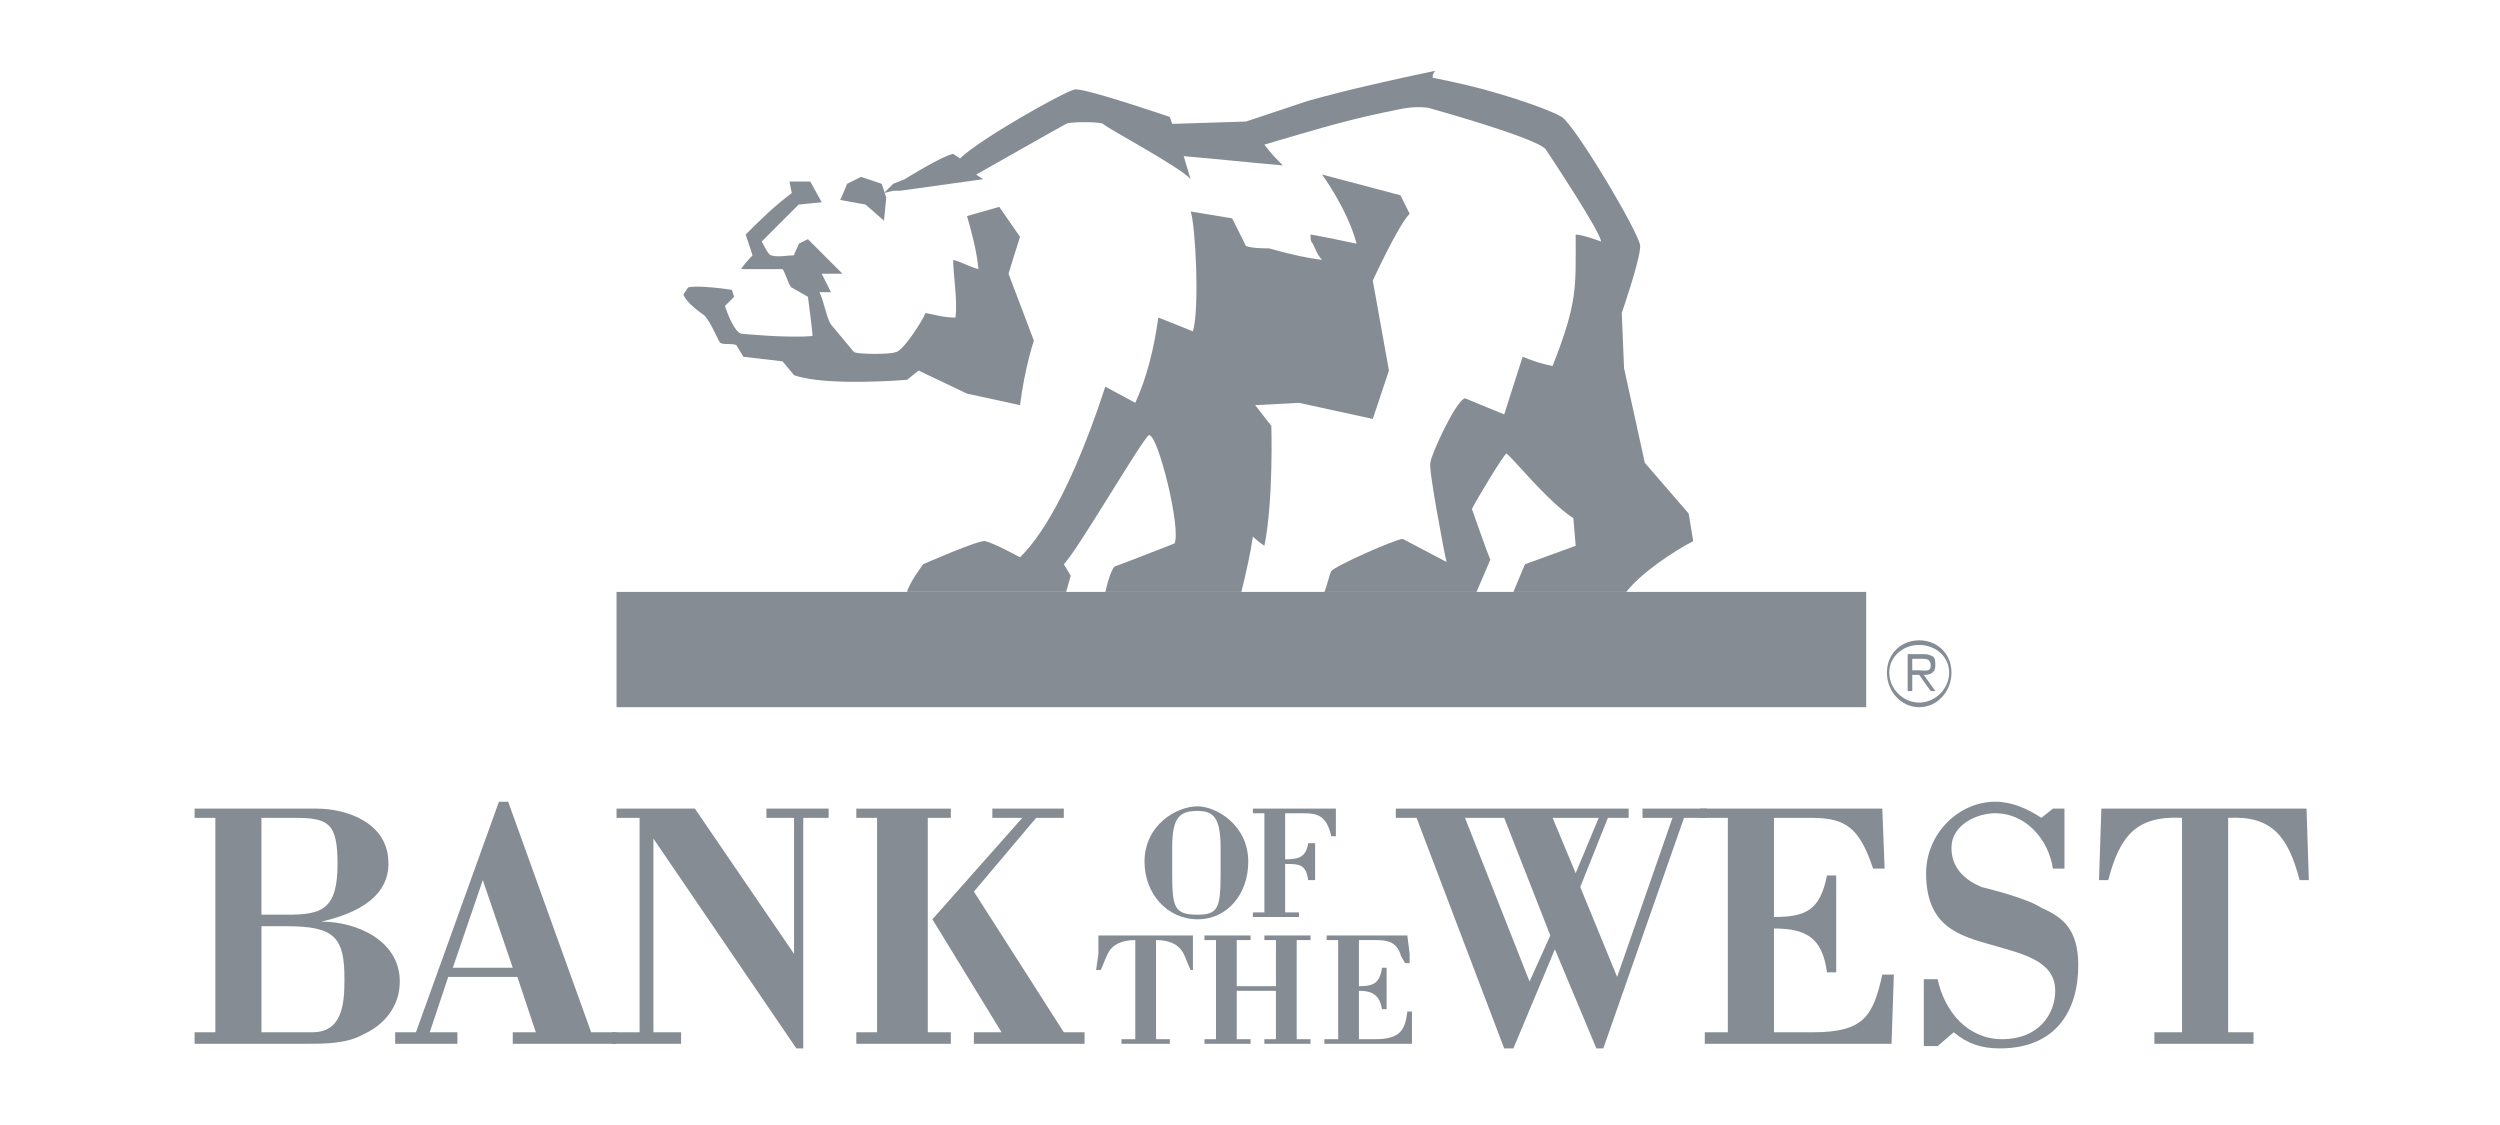 <svg fill="none" height="180" viewBox="0 0 400 180" width="400" xmlns="http://www.w3.org/2000/svg"><g clip-rule="evenodd" fill="#858c94" fill-rule="evenodd"><path d="m128.525 167.746h-1.107l-22.872-33.572v30.989h4.427v1.846h-11.066v-1.846h4.427v-34.307h-3.689v-1.475h12.542l15.862 23.24v-21.765h-4.425v-1.475h9.958v1.475h-4.057zm144.24-.737v-1.846h3.688v-34.307h-4.429v-1.475h29.143l.371 9.59h-1.845c-2.214-6.639-4.429-8.117-9.959-8.117h-5.902v15.864c5.163 0 7.376-1.109 8.481-6.639h1.478v15.493h-1.478c-.737-5.534-3.32-7.012-8.481-7.012v16.601h6.271c8.113 0 9.59-2.583 11.064-9.221h1.846l-.368 11.067h-29.88zm55.703-37.628h1.846v9.59h-1.846c-.737-4.797-4.429-8.854-9.221-8.854-2.951 0-7.012 1.846-7.012 5.533 0 3.321 2.213 5.167 4.796 6.271 1.478.368 7.38 1.846 9.589 3.321 3.321 1.478 5.902 3.32 5.902 9.225 0 7.376-3.688 13.277-12.542 13.277-2.951 0-5.166-.737-7.38-2.583l-2.579 2.214h-2.214v-10.7h2.214c1.105 5.166 4.793 9.593 10.326 9.593 5.902 0 8.485-4.059 8.485-7.747 0-4.797-5.166-5.902-10.327-7.38-5.166-1.474-10.33-2.951-10.33-11.435 0-6.271 5.166-11.435 11.068-11.435 2.583 0 5.166 1.108 7.375 2.583zm7.747 0h32.832l.367 11.436h-1.474c-1.846-7.012-4.429-10.331-11.435-9.963v34.307h4.055v1.846h-15.86v-1.846h4.425v-34.307c-7.38-.368-9.959 2.951-11.805 9.963h-1.478zm-177.44 0h11.435v1.475h-4.427l-9.959 11.804 14.386 22.503h3.32v1.846h-17.706v-1.846h4.425l-11.065-18.076 14.386-16.231h-4.795z"/><path d="m137.01 167.009v-1.846h3.32v-34.307h-3.32v-1.475h15.124v1.475h-3.689v34.307h3.689v1.846z"/><path d="m127.788 32.73-5.902 5.903c.368.737 1.107 2.213 1.475 2.213 1.107.368 2.583 0 3.69 0 0-.369.737-1.476.737-1.844l1.476-.737 5.534 5.534h-3.32l1.476 2.951h-1.844c.737 1.476 1.107 4.057 1.844 5.164l3.69 4.427c.737.37 5.901.37 6.638 0 1.107 0 4.427-5.164 4.797-6.271 1.844.37 2.951.739 4.797.739.367-2.583-.37-7.01-.37-9.224 1.476.368 2.583 1.107 4.057 1.474-.367-3.32-1.106-5.902-1.844-8.485l5.165-1.476 3.32 4.796c-.368 1.107-1.844 5.902-1.844 5.902l4.057 10.698s-1.476 4.427-2.213 10.33l-8.485-1.844-7.745-3.69-1.846 1.476s-12.911 1.107-18.075-.737l-1.844-2.213-6.271-.737-1.107-1.844c-.737-.37-1.844 0-2.581-.37-.37-.369-1.477-3.32-2.583-4.427-1.107-.737-2.951-2.213-3.321-3.32l.738-1.107c.737-.37 4.796 0 7.01.368l.369 1.107-1.476 1.476c.37 1.107 1.476 4.058 2.583 4.427 0 0 7.378.737 11.435.37 0-.739-.737-6.271-.737-6.271l-2.581-1.476c-.37 0-1.107-2.583-1.476-2.953h-6.641c.737-1.107 1.844-2.212 1.844-2.212l-1.107-3.32c2.214-2.213 4.427-4.427 7.378-6.641l-.37-1.844h3.321l1.844 3.32zm80.05 31.724-7.008.37 2.583 3.32s.367 11.805-1.109 19.183c0 0-1.107-.737-1.844-1.476-.369 2.583-1.107 5.901-1.846 8.854h-21.763s.737-3.32 1.476-4.059c1.107-.368 9.591-3.69 9.591-3.69 1.107-2.213-2.583-17.337-4.057-17.337-.737 0-11.435 18.445-13.649 20.657l1.107 1.844-.737 2.583h-25.458c.37-1.478 2.583-4.427 2.583-4.427s9.224-4.058 9.961-3.69c1.477.368 5.534 2.581 5.534 2.581 1.476-1.476 7.01-7.008 13.649-27.299l4.796 2.583c1.844-4.058 2.951-8.485 3.688-13.649l5.534 2.212c1.107-3.69.368-17.337-.368-19.183l6.641 1.107 2.213 4.427c1.107.368 2.582.368 3.69.368 2.579.737 5.53 1.476 8.485 1.844-.741-.737-1.109-1.844-1.479-2.583-.367-.368-.367-.737-.367-1.476 2.213.369 7.376 1.476 7.376 1.476-1.475-5.534-5.53-11.068-5.53-11.068l12.542 3.32 1.474 2.951c-1.842 1.844-5.901 10.7-5.901 10.7l2.583 14.386-2.583 7.747z"/><path d="m260.219 94.706c2.214-2.953 7.747-6.641 10.7-8.117l-.737-4.427c-2.332-2.709-4.67-5.414-7.012-8.115l-3.32-15.125-.368-8.854s2.951-8.484 2.951-10.698c0-1.844-10.327-19.183-12.542-20.659-1.846-1.107-7.38-2.951-9.963-3.69-3.688-1.107-7.008-1.844-10.696-2.583 0-.737 0-.368.368-1.107-7.012 1.474-13.651 2.951-20.29 4.797l-9.96 3.32-11.805.37-.37-1.107s-12.911-4.427-15.125-4.427c-1.844.37-15.494 8.115-18.445 11.068l-1.107-.737c-1.844.369-7.747 4.057-7.747 4.057l-1.844.737-1.476 1.476 1.476-.369h1.107l13.281-1.844-1.107-.737s13.649-7.747 14.388-8.115c.369-.37 5.534-.37 5.901 0 .739.737 12.542 7.008 14.019 8.854l-1.107-3.69c4.427.368 11.435 1.107 15.862 1.476-1.105-1.107-1.842-1.844-2.951-3.32 6.271-1.844 12.176-3.69 19.185-5.164 2.213-.368 4.055-1.107 7.008-.737 0 0 17.338 4.796 18.815 6.641 0 0 8.854 13.279 8.854 14.757 0 0-2.951-1.107-4.056-1.107 0 8.484.368 10.698-3.692 21.026-1.842-.368-2.95-.737-4.792-1.476l-2.951 9.224-6.275-2.581c-1.474.368-5.534 9.222-5.534 10.328-.367.737 2.214 14.388 2.583 15.862l-7.008-3.69c-1.105 0-11.067 4.427-11.435 5.166-.368.737-.737 2.581-1.105 3.32h24.345l2.213-5.166c-.367-.737-2.95-8.115-2.95-8.115.737-1.476 5.166-8.854 5.534-8.854.737.368 6.638 7.745 10.696 10.328l.371 4.427-8.117 2.951-1.846 4.427h18.076z"/><path d="m138.486 32.73-4.058-.737c.368-.739 1.107-2.583 1.107-2.583l2.214-1.107 3.32 1.107.735 2.213-.367 3.69z"/><path d="m98.645 94.706v18.444h199.943v-18.444z"/><path d="m41.834 146.352h4.057c5.534 0 8.115-.741 8.115-8.117 0-6.638-1.476-7.379-7.01-7.379h-5.164v15.496zm8.115 18.811c4.797 0 5.164-4.425 5.164-8.484 0-6.639-1.476-8.485-9.222-8.485h-4.057v16.969zm-18.813 1.846v-1.846h3.32v-34.307h-3.32v-1.475h19.552c4.797 0 11.068 2.214 11.435 8.117.368 4.425-2.583 8.113-10.698 9.959 5.534 0 12.542 2.951 12.542 9.589 0 4.06-2.581 7.012-5.901 8.485-2.583 1.478-6.271 1.478-9.224 1.478zm41.316-12.172h9.591l-4.797-14.019zm-9.222 12.172v-1.846h3.32l13.281-36.89h1.474l13.281 36.89h4.057v1.846h-16.601v-1.846h3.688l-2.951-8.854h-11.066l-2.953 8.854h4.427v1.846zm113.99-14.388c-.369.737-.739 1.846-1.107 2.583h-.737l.368-2.583zm7.746 0v13.651h2.213v.737h-7.747v-.737h2.213v-13.651zm5.903 0v2.583h-.368c-.369-.737-.737-1.846-1.106-2.583zm7.008 0v5.166h6.271v-5.166h3.32v13.651h2.214v.737h-7.38v-.737h1.846v-7.747h-6.271v7.747h2.214v.737h-7.378v-.737h1.844v-13.651zm19.55 0v5.166c2.214 0 3.324-.367 3.692-2.95h.737v6.638h-.737c-.368-2.213-1.478-2.95-3.692-2.95v7.747h2.583c4.06 0 4.797-1.478 5.166-4.429h.738v5.166h-14.015v-.737h2.21v-13.651zm8.117 0v1.475h-.737c-.368-.738-.737-1.105-.737-1.475zm-49.8 0v-2.95h15.125v2.95h-1.476c-.738-1.478-2.214-2.213-4.427-2.213v2.213h-3.319v-2.213c-2.213 0-3.69.737-4.427 2.213zm18.813 0v-2.213h-1.844v-.737h7.378v.737h-2.214v2.213zm9.593 0v-2.213h-1.846v-.737h7.38v.737h-2.214v2.213zm9.957 0v-2.213h-1.842v-.737h12.909l.368 2.95h-1.474c-.738-1.846-1.846-2.213-4.06-2.213h-2.583v2.213zm-13.647-5.901v-.737h1.844v-15.864h-1.844v-.738h13.279v4.425h-.737c-.737-3.32-2.213-3.687-4.429-3.687h-2.951v7.379c2.214 0 3.325-.371 3.692-2.583h1.105v5.902h-1.105c-.367-2.584-1.478-2.584-3.692-2.584v7.748h2.214v.737h-7.376zm-12.911-7.012c0 5.534.367 6.642 4.057 6.642 3.32 0 3.69-1.108 3.69-6.642v-4.056c0-4.796-1.107-5.901-3.69-5.901-2.951 0-4.057 1.105-4.057 5.901zm12.172-1.842c0 5.166-3.32 9.221-8.115 9.221s-8.484-4.055-8.484-9.221c0-5.902 5.164-8.854 8.484-8.854 2.951.002 8.115 2.952 8.115 8.854zm45.007 19.18 3.321-7.375-7.376-18.815h-6.275zm7.38-17.338 3.688-8.854h-7.38zm-28.776-10.327h37.255v1.475h-3.321l-4.425 11.067 5.902 14.388 8.854-25.455h-4.797v-1.475h10.331v1.475h-3.688l-12.914 36.89h-1.105l-6.642-15.86-6.639 15.86h-1.474l-14.018-36.89h-3.321v-1.475z"/><path d="m307.072 107.246c.737 0 1.842.368 1.842-.737s-.737-1.105-1.474-1.105h-1.478v1.842zm2.579 3.321h-.737l-1.842-2.584h-1.108v2.584h-.738v-5.902h2.583c.368 0 .738 0 1.475.368.367.371.367.741.367 1.478 0 1.105-.737 1.474-1.842 1.474zm2.216-2.951c0-2.583-2.214-4.425-4.793-4.425-2.583 0-4.796 1.842-4.796 4.425s2.213 4.796 4.796 4.796c2.577 0 4.793-2.215 4.793-4.796zm-9.959 0c0-2.951 2.21-5.166 5.166-5.166 2.951 0 5.162 2.213 5.162 5.166 0 2.952-2.209 5.534-5.162 5.534-2.956 0-5.166-2.583-5.166-5.534z"/></g></svg>